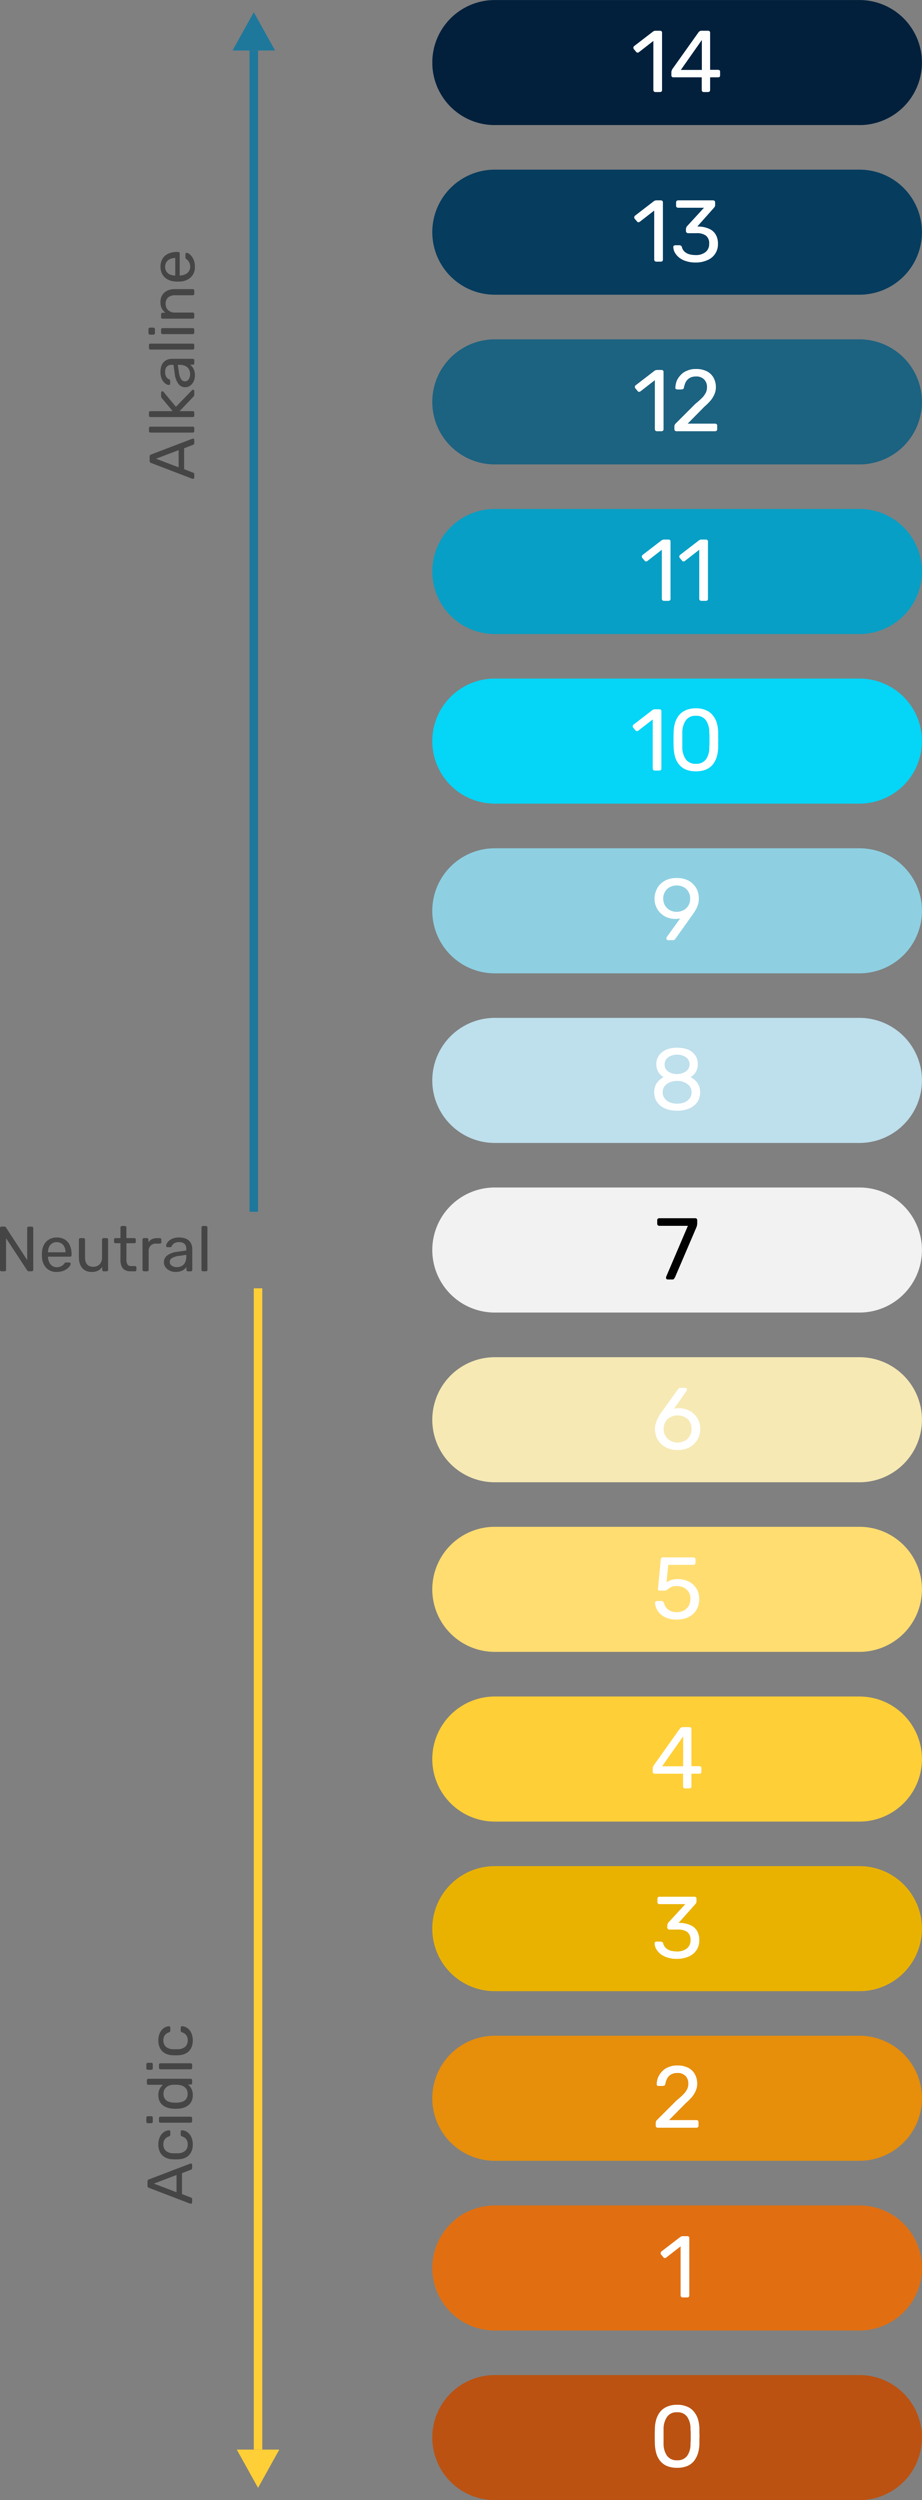<svg viewBox="0 0 216.87 587.745" height="587.745" width="216.87" xmlns:xlink="http://www.w3.org/1999/xlink" xmlns="http://www.w3.org/2000/svg"><rect x="0" y="0" width="216.87" height="587.745" fill="#808080" stroke="none"/><defs><clipPath id="a"><rect fill="none" height="29.396" width="115.17"></rect></clipPath><clipPath id="b"><rect fill="none" height="29.397" width="115.17"></rect></clipPath><clipPath id="f"><rect fill="none" height="29.395" width="115.17"></rect></clipPath><clipPath id="n"><rect fill="none" height="29.394" width="115.17"></rect></clipPath></defs><g transform="translate(-158.234 -3429.133)"><path fill="#454545" transform="translate(203.929 3542) rotate(-90)" d="M.6,0A.288.288,0,0,1,.39-.09.288.288,0,0,1,.3-.3,1.01,1.01,0,0,1,.315-.465l3.72-9.705a.6.6,0,0,1,.165-.24.474.474,0,0,1,.315-.09h1.02a.474.474,0,0,1,.315.09.6.6,0,0,1,.165.24L9.72-.465A.526.526,0,0,1,9.75-.3a.288.288,0,0,1-.09.21A.288.288,0,0,1,9.45,0H8.685a.34.34,0,0,1-.262-.09A.569.569,0,0,1,8.31-.255l-.825-2.13H2.565L1.74-.255a.347.347,0,0,1-.1.165.367.367,0,0,1-.27.09ZM3-3.675H7.05L5.025-9ZM11.52,0a.335.335,0,0,1-.248-.1.335.335,0,0,1-.1-.248v-9.96a.335.335,0,0,1,.1-.248.335.335,0,0,1,.248-.1h.7a.33.33,0,0,1,.255.1.351.351,0,0,1,.09.248v9.96a.351.351,0,0,1-.09.248.33.33,0,0,1-.255.1Zm3.645,0a.335.335,0,0,1-.248-.1.335.335,0,0,1-.1-.248v-9.96a.335.335,0,0,1,.1-.248.335.335,0,0,1,.248-.1h.7a.335.335,0,0,1,.248.1.335.335,0,0,1,.1.248v5.22l2.955-2.46a1.9,1.9,0,0,1,.278-.2A.724.724,0,0,1,19.77-7.8h.8a.305.305,0,0,1,.225.09.305.305,0,0,1,.09.225.307.307,0,0,1-.038.135.438.438,0,0,1-.142.15L17.235-4.32l3.84,3.735q.18.15.18.27a.305.305,0,0,1-.09.225A.305.305,0,0,1,20.94,0h-.78a.777.777,0,0,1-.33-.053,1.328,1.328,0,0,1-.27-.2l-3.345-3.2V-.345a.335.335,0,0,1-.1.248.335.335,0,0,1-.248.1Zm9.4.15A3.072,3.072,0,0,1,23.2-.15a2.639,2.639,0,0,1-.99-.81,1.9,1.9,0,0,1-.375-1.155,1.943,1.943,0,0,1,.84-1.65,4.823,4.823,0,0,1,2.19-.81L27.1-4.89v-.435a1.5,1.5,0,0,0-.412-1.125,1.866,1.866,0,0,0-1.343-.405,1.965,1.965,0,0,0-1.08.27,1.439,1.439,0,0,0-.585.69.319.319,0,0,1-.315.225h-.675a.306.306,0,0,1-.247-.1A.348.348,0,0,1,22.365-6a1.26,1.26,0,0,1,.173-.555A2.279,2.279,0,0,1,23.07-7.2a3.068,3.068,0,0,1,.923-.532,3.818,3.818,0,0,1,1.372-.218,4.309,4.309,0,0,1,1.515.233,2.437,2.437,0,0,1,.967.622,2.384,2.384,0,0,1,.51.885A3.3,3.3,0,0,1,28.515-5.2v4.86a.335.335,0,0,1-.1.248.335.335,0,0,1-.247.1h-.69a.33.33,0,0,1-.255-.1.351.351,0,0,1-.09-.248V-.99a2.76,2.76,0,0,1-.525.532,2.789,2.789,0,0,1-.825.435A3.721,3.721,0,0,1,24.57.15Zm.315-1.125a2.422,2.422,0,0,0,1.125-.262,1.866,1.866,0,0,0,.8-.817A2.973,2.973,0,0,0,27.1-3.45v-.42l-1.74.255a4.015,4.015,0,0,0-1.6.5,1.04,1.04,0,0,0-.54.893,1.009,1.009,0,0,0,.248.7,1.491,1.491,0,0,0,.63.413A2.349,2.349,0,0,0,24.885-.975ZM31.035,0a.335.335,0,0,1-.247-.1.335.335,0,0,1-.1-.248v-9.96a.335.335,0,0,1,.1-.248.335.335,0,0,1,.247-.1h.7a.33.33,0,0,1,.255.1.351.351,0,0,1,.09.248v9.96a.351.351,0,0,1-.09.248.33.33,0,0,1-.255.1Zm3.63,0a.335.335,0,0,1-.248-.1.335.335,0,0,1-.1-.248v-7.11a.335.335,0,0,1,.1-.248.335.335,0,0,1,.248-.1h.72a.335.335,0,0,1,.248.1.335.335,0,0,1,.1.248v7.11a.335.335,0,0,1-.1.248.335.335,0,0,1-.248.1Zm-.12-9.255a.335.335,0,0,1-.247-.1.335.335,0,0,1-.1-.247v-.81a.361.361,0,0,1,.1-.255.323.323,0,0,1,.247-.105h.945a.347.347,0,0,1,.255.105.347.347,0,0,1,.1.255v.81a.323.323,0,0,1-.1.247.361.361,0,0,1-.255.1ZM38.3,0a.335.335,0,0,1-.248-.1.335.335,0,0,1-.1-.248v-7.11a.335.335,0,0,1,.1-.248.335.335,0,0,1,.248-.1H39a.335.335,0,0,1,.248.1.335.335,0,0,1,.1.248v.66a3.06,3.06,0,0,1,.982-.833A3.168,3.168,0,0,1,41.85-7.95a3.061,3.061,0,0,1,1.658.428,2.716,2.716,0,0,1,1.035,1.185A4.138,4.138,0,0,1,44.9-4.575v4.23a.335.335,0,0,1-.1.248.335.335,0,0,1-.248.1H43.8a.335.335,0,0,1-.247-.1.335.335,0,0,1-.1-.248V-4.5a2.437,2.437,0,0,0-.51-1.643,1.871,1.871,0,0,0-1.5-.593,1.962,1.962,0,0,0-1.493.593A2.289,2.289,0,0,0,39.39-4.5V-.345a.335.335,0,0,1-.1.248.335.335,0,0,1-.248.1ZM50.16.15A3.271,3.271,0,0,1,47.685-.8a3.925,3.925,0,0,1-1.005-2.6q-.015-.195-.015-.5t.015-.5a4.39,4.39,0,0,1,.495-1.868,3.091,3.091,0,0,1,1.193-1.238,3.508,3.508,0,0,1,1.778-.435,3.56,3.56,0,0,1,1.912.48,3.06,3.06,0,0,1,1.178,1.365,4.932,4.932,0,0,1,.4,2.07v.255a.33.33,0,0,1-.1.255.351.351,0,0,1-.247.09H48.1V-3.3a3.139,3.139,0,0,0,.27,1.148,2.112,2.112,0,0,0,.7.862,1.785,1.785,0,0,0,1.072.33,2.16,2.16,0,0,0,.9-.165,2.307,2.307,0,0,0,.585-.368,1.754,1.754,0,0,0,.3-.322.78.78,0,0,1,.21-.218.569.569,0,0,1,.24-.037h.735a.348.348,0,0,1,.232.083.252.252,0,0,1,.083.232,1.162,1.162,0,0,1-.24.548,2.95,2.95,0,0,1-.638.638,3.483,3.483,0,0,1-1.02.518A4.329,4.329,0,0,1,50.16.15ZM48.1-4.47h4.11v-.045a2.782,2.782,0,0,0-.248-1.2,2,2,0,0,0-.712-.832,1.966,1.966,0,0,0-1.11-.308,1.93,1.93,0,0,0-1.1.308,1.963,1.963,0,0,0-.7.832,2.857,2.857,0,0,0-.24,1.2Z"></path><path fill="#454545" transform="translate(203.429 3947.5) rotate(-90)" d="M.6,0A.288.288,0,0,1,.39-.09.288.288,0,0,1,.3-.3,1.01,1.01,0,0,1,.315-.465l3.72-9.705a.6.6,0,0,1,.165-.24.474.474,0,0,1,.315-.09h1.02a.474.474,0,0,1,.315.09.6.6,0,0,1,.165.24L9.72-.465A.526.526,0,0,1,9.75-.3a.288.288,0,0,1-.09.21A.288.288,0,0,1,9.45,0H8.685a.34.34,0,0,1-.262-.09A.569.569,0,0,1,8.31-.255l-.825-2.13H2.565L1.74-.255a.347.347,0,0,1-.1.165.367.367,0,0,1-.27.09ZM3-3.675H7.05L5.025-9ZM14.22.15a3.849,3.849,0,0,1-1.838-.412A2.868,2.868,0,0,1,11.19-1.447,4.069,4.069,0,0,1,10.74-3.3q-.015-.225-.015-.6t.015-.6a4.069,4.069,0,0,1,.45-1.853,2.868,2.868,0,0,1,1.192-1.185A3.849,3.849,0,0,1,14.22-7.95a4.152,4.152,0,0,1,1.492.24A3.172,3.172,0,0,1,16.74-7.1a2.61,2.61,0,0,1,.608.81,2.158,2.158,0,0,1,.218.825.263.263,0,0,1-.09.24.378.378,0,0,1-.255.09H16.5a.327.327,0,0,1-.225-.068.715.715,0,0,1-.15-.233,2,2,0,0,0-.735-1.035,2.089,2.089,0,0,0-1.155-.3,1.993,1.993,0,0,0-1.463.555,2.565,2.565,0,0,0-.608,1.785q-.015.54,0,1.05a2.558,2.558,0,0,0,.608,1.793,2.008,2.008,0,0,0,1.463.548,2.089,2.089,0,0,0,1.155-.3,2,2,0,0,0,.735-1.035.831.831,0,0,1,.15-.24.306.306,0,0,1,.225-.075h.72a.361.361,0,0,1,.255.1.282.282,0,0,1,.09.247,2.189,2.189,0,0,1-.135.645,2.477,2.477,0,0,1-.382.668,2.792,2.792,0,0,1-.653.6,3.32,3.32,0,0,1-.93.42A4.457,4.457,0,0,1,14.22.15ZM19.695,0a.335.335,0,0,1-.247-.1.335.335,0,0,1-.1-.248v-7.11a.335.335,0,0,1,.1-.248.335.335,0,0,1,.247-.1h.72a.335.335,0,0,1,.247.1.335.335,0,0,1,.1.248v7.11a.335.335,0,0,1-.1.248.335.335,0,0,1-.247.1Zm-.12-9.255a.335.335,0,0,1-.248-.1.335.335,0,0,1-.1-.247v-.81a.361.361,0,0,1,.1-.255.323.323,0,0,1,.248-.105h.945a.347.347,0,0,1,.255.105.347.347,0,0,1,.1.255v.81a.323.323,0,0,1-.1.247.361.361,0,0,1-.255.1ZM25.83.15A3.221,3.221,0,0,1,24.4-.143a2.7,2.7,0,0,1-.983-.795,3.477,3.477,0,0,1-.57-1.148,5.728,5.728,0,0,1-.218-1.365q-.015-.24-.015-.45t.015-.45a5.685,5.685,0,0,1,.218-1.35,3.564,3.564,0,0,1,.57-1.155,2.667,2.667,0,0,1,.983-.8A3.221,3.221,0,0,1,25.83-7.95a3.077,3.077,0,0,1,1.47.315,3.1,3.1,0,0,1,.96.78v-3.45a.335.335,0,0,1,.1-.248.335.335,0,0,1,.247-.1h.72a.335.335,0,0,1,.247.1.335.335,0,0,1,.1.248v9.96a.335.335,0,0,1-.1.248.335.335,0,0,1-.247.1H28.65A.33.33,0,0,1,28.4-.1a.351.351,0,0,1-.09-.248v-.63a3.044,3.044,0,0,1-.975.8A3.142,3.142,0,0,1,25.83.15Zm.315-1.215a1.922,1.922,0,0,0,1.2-.345,2.13,2.13,0,0,0,.675-.878,2.98,2.98,0,0,0,.24-1.088q.015-.24.015-.577T28.26-4.53a2.66,2.66,0,0,0-.247-1.035,2.087,2.087,0,0,0-.69-.84,1.965,1.965,0,0,0-1.177-.33A1.98,1.98,0,0,0,24.93-6.4a1.859,1.859,0,0,0-.645.885,4.067,4.067,0,0,0-.225,1.178q-.015.435,0,.87a4.067,4.067,0,0,0,.225,1.178,1.859,1.859,0,0,0,.645.885A1.98,1.98,0,0,0,26.145-1.065ZM32.25,0A.335.335,0,0,1,32-.1a.335.335,0,0,1-.1-.248v-7.11A.335.335,0,0,1,32-7.7a.335.335,0,0,1,.248-.1h.72a.335.335,0,0,1,.248.1.335.335,0,0,1,.1.248v7.11a.335.335,0,0,1-.1.248.335.335,0,0,1-.248.1Zm-.12-9.255a.335.335,0,0,1-.247-.1.335.335,0,0,1-.1-.247v-.81a.361.361,0,0,1,.1-.255.323.323,0,0,1,.247-.105h.945a.347.347,0,0,1,.255.105.347.347,0,0,1,.1.255v.81a.323.323,0,0,1-.1.247.361.361,0,0,1-.255.1ZM38.685.15a3.849,3.849,0,0,1-1.837-.412,2.868,2.868,0,0,1-1.193-1.185A4.069,4.069,0,0,1,35.2-3.3q-.015-.225-.015-.6t.015-.6a4.069,4.069,0,0,1,.45-1.853,2.868,2.868,0,0,1,1.193-1.185,3.849,3.849,0,0,1,1.837-.413,4.152,4.152,0,0,1,1.493.24A3.172,3.172,0,0,1,41.2-7.1a2.61,2.61,0,0,1,.608.81,2.158,2.158,0,0,1,.217.825.263.263,0,0,1-.09.24.378.378,0,0,1-.255.09h-.72A.327.327,0,0,1,40.74-5.2a.715.715,0,0,1-.15-.233,2,2,0,0,0-.735-1.035,2.089,2.089,0,0,0-1.155-.3,1.993,1.993,0,0,0-1.463.555,2.565,2.565,0,0,0-.608,1.785q-.015.54,0,1.05a2.558,2.558,0,0,0,.608,1.793,2.008,2.008,0,0,0,1.463.548,2.089,2.089,0,0,0,1.155-.3A2,2,0,0,0,40.59-2.37a.831.831,0,0,1,.15-.24.306.306,0,0,1,.225-.075h.72a.361.361,0,0,1,.255.1.282.282,0,0,1,.09.247A2.189,2.189,0,0,1,41.9-1.7a2.477,2.477,0,0,1-.382.668,2.792,2.792,0,0,1-.653.6,3.32,3.32,0,0,1-.93.42A4.457,4.457,0,0,1,38.685.15Z"></path><path fill="#454545" transform="translate(156.929 3728)" d="M1.65,0a.33.33,0,0,1-.255-.1.351.351,0,0,1-.09-.248v-9.8a.372.372,0,0,1,.09-.262.33.33,0,0,1,.255-.1h.69a.388.388,0,0,1,.27.083.384.384,0,0,1,.105.127L7.7-2.64v-7.5a.372.372,0,0,1,.09-.262.33.33,0,0,1,.255-.1h.72a.355.355,0,0,1,.262.1.355.355,0,0,1,.1.262V-.36a.361.361,0,0,1-.1.255A.323.323,0,0,1,8.775,0h-.72a.319.319,0,0,1-.248-.09Q7.725-.18,7.7-.21L2.73-7.785v7.44a.335.335,0,0,1-.1.248A.355.355,0,0,1,2.37,0ZM14.655.15A3.271,3.271,0,0,1,12.18-.8a3.925,3.925,0,0,1-1.005-2.6q-.015-.195-.015-.5t.015-.5a4.39,4.39,0,0,1,.495-1.868,3.091,3.091,0,0,1,1.193-1.238A3.508,3.508,0,0,1,14.64-7.95a3.56,3.56,0,0,1,1.912.48A3.06,3.06,0,0,1,17.73-6.105a4.932,4.932,0,0,1,.405,2.07v.255a.33.33,0,0,1-.1.255.351.351,0,0,1-.247.09H12.6V-3.3a3.139,3.139,0,0,0,.27,1.148,2.112,2.112,0,0,0,.7.862,1.785,1.785,0,0,0,1.073.33,2.16,2.16,0,0,0,.9-.165,2.307,2.307,0,0,0,.585-.368,1.754,1.754,0,0,0,.3-.322.78.78,0,0,1,.21-.218.569.569,0,0,1,.24-.037h.735a.348.348,0,0,1,.233.083.252.252,0,0,1,.082.232,1.162,1.162,0,0,1-.24.548,2.95,2.95,0,0,1-.638.638,3.483,3.483,0,0,1-1.02.518A4.329,4.329,0,0,1,14.655.15ZM12.6-4.47h4.11v-.045a2.783,2.783,0,0,0-.247-1.2,2,2,0,0,0-.713-.832,1.966,1.966,0,0,0-1.11-.308,1.93,1.93,0,0,0-1.1.308,1.963,1.963,0,0,0-.7.832,2.857,2.857,0,0,0-.24,1.2ZM22.845.15a2.956,2.956,0,0,1-1.628-.428A2.693,2.693,0,0,1,20.205-1.47a4.228,4.228,0,0,1-.345-1.755v-4.23a.335.335,0,0,1,.1-.248.335.335,0,0,1,.248-.1h.75a.335.335,0,0,1,.247.1.335.335,0,0,1,.1.248V-3.3q0,2.235,1.95,2.235a1.962,1.962,0,0,0,1.493-.593A2.289,2.289,0,0,0,25.305-3.3V-7.455a.335.335,0,0,1,.1-.248.335.335,0,0,1,.248-.1h.75a.311.311,0,0,1,.24.1.351.351,0,0,1,.09.248v7.11a.351.351,0,0,1-.09.248.311.311,0,0,1-.24.1h-.7a.335.335,0,0,1-.248-.1.335.335,0,0,1-.1-.248V-1a3.109,3.109,0,0,1-.983.84A3.176,3.176,0,0,1,22.845.15ZM32.01,0a2.578,2.578,0,0,1-1.365-.323,1.864,1.864,0,0,1-.765-.915,3.725,3.725,0,0,1-.24-1.4V-6.6H28.47a.335.335,0,0,1-.247-.1.335.335,0,0,1-.1-.247v-.51a.335.335,0,0,1,.1-.248.335.335,0,0,1,.247-.1h1.17v-2.5a.335.335,0,0,1,.1-.248.335.335,0,0,1,.248-.1h.7a.335.335,0,0,1,.248.1.335.335,0,0,1,.1.248v2.5H32.9a.33.33,0,0,1,.255.1.351.351,0,0,1,.09.248v.51a.351.351,0,0,1-.09.247.33.33,0,0,1-.255.1h-1.86v3.855a2.178,2.178,0,0,0,.24,1.11.91.91,0,0,0,.855.405h.915a.335.335,0,0,1,.248.1.335.335,0,0,1,.1.248v.54a.335.335,0,0,1-.1.248.335.335,0,0,1-.248.1Zm3.165,0a.335.335,0,0,1-.248-.1.335.335,0,0,1-.1-.248v-7.1a.361.361,0,0,1,.1-.255.323.323,0,0,1,.248-.105h.69a.347.347,0,0,1,.255.105.347.347,0,0,1,.1.255v.66a1.9,1.9,0,0,1,.825-.765A2.9,2.9,0,0,1,38.325-7.8h.585a.335.335,0,0,1,.248.1.335.335,0,0,1,.1.248v.615a.311.311,0,0,1-.1.24.351.351,0,0,1-.248.09h-.9a1.707,1.707,0,0,0-1.275.472,1.749,1.749,0,0,0-.465,1.283v4.41a.323.323,0,0,1-.1.248.361.361,0,0,1-.255.1Zm7.41.15a3.072,3.072,0,0,1-1.365-.3,2.639,2.639,0,0,1-.99-.81,1.9,1.9,0,0,1-.375-1.155,1.943,1.943,0,0,1,.84-1.65,4.823,4.823,0,0,1,2.19-.81L45.12-4.89v-.435a1.5,1.5,0,0,0-.412-1.125,1.866,1.866,0,0,0-1.342-.405,1.965,1.965,0,0,0-1.08.27,1.439,1.439,0,0,0-.585.69.319.319,0,0,1-.315.225H40.71a.306.306,0,0,1-.248-.1A.348.348,0,0,1,40.38-6a1.26,1.26,0,0,1,.172-.555,2.279,2.279,0,0,1,.533-.645,3.068,3.068,0,0,1,.923-.532A3.818,3.818,0,0,1,43.38-7.95a4.309,4.309,0,0,1,1.515.233,2.437,2.437,0,0,1,.967.622,2.384,2.384,0,0,1,.51.885A3.3,3.3,0,0,1,46.53-5.2v4.86a.335.335,0,0,1-.1.248.335.335,0,0,1-.247.1H45.5a.33.33,0,0,1-.255-.1.351.351,0,0,1-.09-.248V-.99a2.76,2.76,0,0,1-.525.532,2.789,2.789,0,0,1-.825.435A3.721,3.721,0,0,1,42.585.15ZM42.9-.975a2.422,2.422,0,0,0,1.125-.262,1.866,1.866,0,0,0,.8-.817A2.973,2.973,0,0,0,45.12-3.45v-.42l-1.74.255a4.015,4.015,0,0,0-1.605.5,1.04,1.04,0,0,0-.54.893,1.009,1.009,0,0,0,.247.7,1.491,1.491,0,0,0,.63.413A2.349,2.349,0,0,0,42.9-.975ZM49.05,0A.335.335,0,0,1,48.8-.1a.335.335,0,0,1-.1-.248v-9.96a.335.335,0,0,1,.1-.248.335.335,0,0,1,.248-.1h.7a.33.33,0,0,1,.255.1.351.351,0,0,1,.09.248v9.96a.351.351,0,0,1-.09.248.33.33,0,0,1-.255.1Z"></path><path fill="#bb5211" transform="translate(259.929 3965.354)" d="M100.462,51.524H14.687a14.7,14.7,0,0,1,0-29.4h85.775a14.7,14.7,0,0,1,0,29.4"></path><path fill="#fff" transform="translate(310.17 3972.066)" d="M7.322,37.215a6.08,6.08,0,0,1-2.4-.429,4.3,4.3,0,0,1-1.59-1.211,5.02,5.02,0,0,1-.908-1.792A9.77,9.77,0,0,1,2.1,31.638l-.025-1.186V29.19L2.1,27.979a8.468,8.468,0,0,1,.328-2.145,5.333,5.333,0,0,1,.908-1.767A4.081,4.081,0,0,1,4.95,22.856,5.6,5.6,0,0,1,7.322,22.4a5.644,5.644,0,0,1,2.4.454,3.83,3.83,0,0,1,1.59,1.211,4.951,4.951,0,0,1,.934,1.767,8.468,8.468,0,0,1,.328,2.145V29.19a10.513,10.513,0,0,1,0,1.262v1.186a8.469,8.469,0,0,1-.328,2.145,6,6,0,0,1-.908,1.792,4.3,4.3,0,0,1-1.59,1.211,6.212,6.212,0,0,1-2.423.429m0-1.766a2.785,2.785,0,0,0,2.372-1.035,4.689,4.689,0,0,0,.782-2.877,9.328,9.328,0,0,0,.05-1.161V29.241a8.364,8.364,0,0,0-.05-1.136,4.792,4.792,0,0,0-.782-2.877,2.675,2.675,0,0,0-2.372-1.06,2.629,2.629,0,0,0-2.347,1.06,4.982,4.982,0,0,0-.833,2.877v3.432a4.866,4.866,0,0,0,.833,2.877,2.767,2.767,0,0,0,2.347,1.035"></path><g style="isolation:isolate" transform="translate(259.929 3947.602)"><g clip-path="url(#a)"><path fill="#e16f11" transform="translate(0 -20.54)" d="M100.462,49.944H14.687a14.7,14.7,0,0,1,0-29.4h85.775a14.7,14.7,0,0,1,0,29.4"></path></g></g><path fill="#fff" transform="translate(311.493 3933.992)" d="M7.31,35.24a.48.48,0,0,1-.328-.126.5.5,0,0,1-.151-.353V23.228l-3.407,2.65a.579.579,0,0,1-.353.1.415.415,0,0,1-.3-.2l-.555-.656a.527.527,0,0,1,.126-.707l4.467-3.432.278-.126.278-.025H8.4a.547.547,0,0,1,.353.126.418.418,0,0,1,.126.328V34.761a.472.472,0,0,1-.126.353.547.547,0,0,1-.353.126Z"></path><g style="isolation:isolate" transform="translate(259.929 3907.717)"><g clip-path="url(#b)"><path fill="#e78e0b" transform="translate(0 -18.972)" d="M100.462,48.363H14.687a14.7,14.7,0,0,1,0-29.4h85.775a14.7,14.7,0,0,1,0,29.4"></path></g></g><path fill="#fff" transform="translate(310.388 3895.457)" d="M2.561,33.878a.48.48,0,0,1-.328-.126.5.5,0,0,1-.151-.353v-.656a1.5,1.5,0,0,1,.1-.429,2.25,2.25,0,0,1,.429-.48l4.366-4.366c.707-.58,1.262-1.085,1.666-1.489A5.166,5.166,0,0,0,9.5,24.768a2.982,2.982,0,0,0,.252-1.211A2.525,2.525,0,0,0,9.1,21.714a2.5,2.5,0,0,0-1.968-.707,2.852,2.852,0,0,0-1.413.328,2.549,2.549,0,0,0-.934.934,5.212,5.212,0,0,0-.454,1.337.494.494,0,0,1-.2.353l-.328.1H2.738a.4.4,0,0,1-.3-.1.3.3,0,0,1-.126-.278,5.2,5.2,0,0,1,.3-1.59,4.749,4.749,0,0,1,.934-1.413A3.775,3.775,0,0,1,5.06,19.645a4.809,4.809,0,0,1,2.069-.4,5.46,5.46,0,0,1,2.675.58,3.679,3.679,0,0,1,1.539,1.565,4.607,4.607,0,0,1,.5,2.12,4.322,4.322,0,0,1-.328,1.64,5.955,5.955,0,0,1-.883,1.464,13.326,13.326,0,0,1-1.464,1.464L5.211,32.086h6.435a.62.62,0,0,1,.379.126.5.5,0,0,1,.126.353V33.4a.6.6,0,0,1-.126.353.62.62,0,0,1-.379.126Z"></path><g style="isolation:isolate" transform="translate(259.929 3867.832)"><g clip-path="url(#a)"><path fill="#eab200" transform="translate(0 -17.379)" d="M100.462,46.783H14.687a14.7,14.7,0,0,1,0-29.4h85.775a14.7,14.7,0,0,1,0,29.4"></path></g></g><path fill="#fff" transform="translate(310.145 3857.359)" d="M7.321,32.28a6.948,6.948,0,0,1-2.271-.328,4.879,4.879,0,0,1-1.615-.833,4.363,4.363,0,0,1-1.009-1.186,2.845,2.845,0,0,1-.353-1.312.391.391,0,0,1,.429-.4H3.51a.507.507,0,0,1,.328.1.491.491,0,0,1,.252.328A2.077,2.077,0,0,0,4.8,29.807a2.9,2.9,0,0,0,1.186.58,5.877,5.877,0,0,0,1.337.151,3.605,3.605,0,0,0,2.3-.681,2.34,2.34,0,0,0,.883-1.994,2.209,2.209,0,0,0-.782-1.918A3.628,3.628,0,0,0,7.5,25.391H5.529A.407.407,0,0,1,5.2,25.24a.423.423,0,0,1-.151-.353v-.53l.076-.328.151-.252L9.289,19.41H3.208a.6.6,0,0,1-.353-.126.436.436,0,0,1-.126-.328v-.808a.6.6,0,0,1,.126-.353.6.6,0,0,1,.353-.126h8.227a.438.438,0,0,1,.479.479v.757l-.076.227-.151.227L7.725,23.8l.328.025a6.3,6.3,0,0,1,2.372.5,3.309,3.309,0,0,1,1.59,1.337,4.119,4.119,0,0,1,.555,2.246,3.99,3.99,0,0,1-2.549,3.836,6.445,6.445,0,0,1-2.7.53"></path><g style="isolation:isolate" transform="translate(259.929 3827.957)"><g clip-path="url(#b)"><path fill="#ffcf37" transform="translate(0 -15.796)" d="M100.462,45.2H14.687a14.7,14.7,0,0,1,0-29.4h85.775a14.7,14.7,0,0,1,0,29.4"></path></g></g><path fill="#fff" transform="translate(309.709 3819.068)" d="M9.65,30.5a.531.531,0,0,1-.328-.126.6.6,0,0,1-.126-.353V27.041H2.508a.388.388,0,0,1-.328-.126.36.36,0,0,1-.126-.328v-.808L2.1,25.5l.151-.353,6.208-8.731a.9.9,0,0,1,.757-.328h1.464a.547.547,0,0,1,.353.126.532.532,0,0,1,.126.328v8.731h1.867a.438.438,0,0,1,.479.48v.833a.436.436,0,0,1-.126.328.418.418,0,0,1-.328.126H11.164v2.978a.6.6,0,0,1-.126.353.547.547,0,0,1-.353.126Zm-5.4-5.2H9.221V18.259Z"></path><g style="isolation:isolate" transform="translate(259.929 3788.068)"><g clip-path="url(#b)"><path fill="#ffdd71" transform="translate(0 -14.225)" d="M100.462,43.622H14.687a14.7,14.7,0,0,1,0-29.4h85.775a14.7,14.7,0,0,1,0,29.4"></path></g></g><path fill="#fff" transform="translate(310.242 3780.752)" d="M7.174,29.119a6.077,6.077,0,0,1-2.751-.555A4.491,4.491,0,0,1,2.707,27.1a3.931,3.931,0,0,1-.631-1.918.34.34,0,0,1,.126-.3.418.418,0,0,1,.3-.126h1.11a.507.507,0,0,1,.328.1.647.647,0,0,1,.227.379,2.918,2.918,0,0,0,.656,1.237,3.106,3.106,0,0,0,1.085.707,4.129,4.129,0,0,0,1.262.2,3.786,3.786,0,0,0,1.615-.353A2.827,2.827,0,0,0,9.949,25.94a3.1,3.1,0,0,0,.429-1.716,2.922,2.922,0,0,0-.4-1.59A3.077,3.077,0,0,0,8.814,21.6a3.552,3.552,0,0,0-1.64-.353,2.808,2.808,0,0,0-1.11.151,2.514,2.514,0,0,0-.732.4l-.53.4a1.259,1.259,0,0,1-.53.126H3.212a.428.428,0,0,1-.328-.1.348.348,0,0,1-.126-.328l.656-6.889a.514.514,0,0,1,.151-.379.5.5,0,0,1,.353-.126H11.11a.436.436,0,0,1,.328.126.489.489,0,0,1,.151.328V15.8a.375.375,0,0,1-.151.328.436.436,0,0,1-.328.126H5.18l-.4,4.063c.227-.126.53-.252.934-.429a4.7,4.7,0,0,1,1.766-.278,5.377,5.377,0,0,1,1.918.328,4.566,4.566,0,0,1,1.59.908,4.031,4.031,0,0,1,1.06,1.438,4.427,4.427,0,0,1,.4,1.968,4.808,4.808,0,0,1-.681,2.65A4.42,4.42,0,0,1,9.9,28.564a6.263,6.263,0,0,1-2.725.555"></path><g style="isolation:isolate" transform="translate(259.929 3748.193)"><g clip-path="url(#f)"><path fill="#f6e9b4" transform="translate(0 -12.64)" d="M100.462,42.042H14.687a14.7,14.7,0,0,1,0-29.4h85.775a14.7,14.7,0,0,1,0,29.4"></path></g></g><path fill="#fff" transform="translate(310.218 3742.459)" d="M7.425,27.539a5.5,5.5,0,0,1-2.9-.681,4.84,4.84,0,0,1-1.842-1.792,5.245,5.245,0,0,1-.606-2.448,4.491,4.491,0,0,1,.151-1.186,5.618,5.618,0,0,1,.4-1.085,7.623,7.623,0,0,1,.454-.908,5.363,5.363,0,0,1,.429-.631l3.912-5.451.252-.278a.555.555,0,0,1,.429-.151H9.191a.418.418,0,0,1,.3.126.507.507,0,0,1,.1.328l-.025.177-.05.1-3,4.214a1.966,1.966,0,0,1,.58-.126l.606-.025a5.271,5.271,0,0,1,2.044.4,4.4,4.4,0,0,1,1.59,1.06,4.864,4.864,0,0,1,1.035,1.539,5.119,5.119,0,0,1,.353,1.867A4.883,4.883,0,0,1,10.3,26.858a5.521,5.521,0,0,1-2.877.681M7.4,25.8a3.538,3.538,0,0,0,1.615-.379A2.718,2.718,0,0,0,10.2,24.334a2.95,2.95,0,0,0,.479-1.741,3.2,3.2,0,0,0-.454-1.741,2.735,2.735,0,0,0-1.211-1.06A3.537,3.537,0,0,0,7.4,19.414a3.36,3.36,0,0,0-1.59.379A2.735,2.735,0,0,0,4.6,20.852a3,3,0,0,0-.479,1.741A2.95,2.95,0,0,0,4.6,24.334,2.645,2.645,0,0,0,5.81,25.42,3.361,3.361,0,0,0,7.4,25.8"></path><g style="isolation:isolate" transform="translate(259.929 3708.309)"><g clip-path="url(#b)"><path fill="#f2f2f2" transform="translate(0 -11.072)" d="M100.462,40.461H14.687a14.7,14.7,0,0,1,0-29.4h85.775a14.7,14.7,0,0,1,0,29.4"></path></g></g><path transform="translate(310.727 3704.168)" d="M4.569,25.757a.418.418,0,0,1-.3-.126.507.507,0,0,1-.1-.328l.025-.177L9.313,13.14H2.575a.475.475,0,0,1-.479-.5v-.808a.547.547,0,0,1,.126-.353.6.6,0,0,1,.353-.126H11a.522.522,0,0,1,.379.126.547.547,0,0,1,.126.353v.782l-.05.4-.1.379L6.285,25.228l-.227.353a.4.4,0,0,1-.379.177Z"></path><g style="isolation:isolate" transform="translate(259.929 3668.436)"><g clip-path="url(#b)"><path fill="#bedfec" transform="translate(0 -9.492)" d="M100.462,38.881H14.687a14.7,14.7,0,0,1,0-29.4h85.775a14.7,14.7,0,0,1,0,29.4"></path></g></g><path fill="#fff" transform="translate(310.048 3665.682)" d="M7.468,24.573a7.448,7.448,0,0,1-2.2-.3,5.216,5.216,0,0,1-1.716-.858,4.222,4.222,0,0,1-1.11-1.388,4.064,4.064,0,0,1-.379-1.792,3.841,3.841,0,0,1,.606-2.17,4.314,4.314,0,0,1,1.615-1.388,3.3,3.3,0,0,1-1.262-1.237,3.624,3.624,0,0,1-.454-1.792A3.384,3.384,0,0,1,3.2,11.552a4.124,4.124,0,0,1,1.691-1.338A6.7,6.7,0,0,1,7.468,9.76a7.29,7.29,0,0,1,2.549.429,4.124,4.124,0,0,1,1.691,1.337,3.47,3.47,0,0,1,.606,2.095,3.246,3.246,0,0,1-.454,1.817,3.07,3.07,0,0,1-1.237,1.237,4.129,4.129,0,0,1,1.615,1.388,3.668,3.668,0,0,1,.631,2.17,4,4,0,0,1-.681,2.322,4.317,4.317,0,0,1-1.893,1.489,7.059,7.059,0,0,1-2.826.53m0-1.666a4.486,4.486,0,0,0,1.691-.3,2.929,2.929,0,0,0,1.237-.934,2.382,2.382,0,0,0,.454-1.438,2.279,2.279,0,0,0-.454-1.438,3.1,3.1,0,0,0-1.237-.908,4.045,4.045,0,0,0-1.691-.328,4.164,4.164,0,0,0-1.716.328,3.1,3.1,0,0,0-1.237.908,2.279,2.279,0,0,0-.454,1.438,2.382,2.382,0,0,0,.454,1.438,2.929,2.929,0,0,0,1.237.934,4.62,4.62,0,0,0,1.716.3m0-6.965a3.336,3.336,0,0,0,1.438-.3,2.63,2.63,0,0,0,1.085-.757,2,2,0,0,0,.4-1.211,2.032,2.032,0,0,0-.379-1.211,2.592,2.592,0,0,0-1.06-.782,3.568,3.568,0,0,0-1.489-.3,3.687,3.687,0,0,0-1.514.3,2.771,2.771,0,0,0-1.06.782,2.032,2.032,0,0,0-.379,1.211,2,2,0,0,0,.379,1.237,2.483,2.483,0,0,0,1.06.757,3.681,3.681,0,0,0,1.514.278"></path><g style="isolation:isolate" transform="translate(259.929 3628.549)"><g clip-path="url(#b)"><path fill="#8ed0e2" transform="translate(0 -7.897)" d="M100.462,37.3H14.687a14.7,14.7,0,0,1,0-29.4h85.775a14.7,14.7,0,0,1,0,29.4"></path></g></g><path fill="#fff" transform="translate(310.121 3627.365)" d="M5.276,22.79a.418.418,0,0,1-.3-.126.532.532,0,0,1-.126-.328l.05-.177.05-.1L8.1,17.693a7.917,7.917,0,0,1-1.136.1,5.367,5.367,0,0,1-2.044-.4A4.724,4.724,0,0,1,2.4,14.816a4.92,4.92,0,0,1,0-3.533,4.474,4.474,0,0,1,.959-1.59A4.826,4.826,0,0,1,5,8.583a5.37,5.37,0,0,1,2.271-.4,5.8,5.8,0,0,1,2.271.379,4.664,4.664,0,0,1,2.65,2.65,5.453,5.453,0,0,1,.3,1.792,4.523,4.523,0,0,1-.252,1.565,5.6,5.6,0,0,1-.58,1.237A8.768,8.768,0,0,1,11,16.81L7.042,22.361l-.227.278a.555.555,0,0,1-.429.151ZM7.27,16.128a3.361,3.361,0,0,0,1.59-.379,2.682,2.682,0,0,0,1.161-1.085,2.9,2.9,0,0,0,.429-1.64,2.842,2.842,0,0,0-.429-1.64A2.543,2.543,0,0,0,8.859,10.3a3.475,3.475,0,0,0-3.154,0,2.816,2.816,0,0,0-1.161,1.085,3.049,3.049,0,0,0-.429,1.64,3.112,3.112,0,0,0,.429,1.64A2.991,2.991,0,0,0,5.7,15.75a3.332,3.332,0,0,0,1.565.379"></path><g style="isolation:isolate" transform="translate(259.929 3588.662)"><g clip-path="url(#b)"><path fill="#05d5f7" transform="translate(0 -6.326)" d="M100.462,35.72H14.687a14.7,14.7,0,0,1,0-29.4h85.775a14.7,14.7,0,0,1,0,29.4"></path></g></g><path fill="#fff" transform="translate(305.192 3589.268)" d="M7.05,21.016a.48.48,0,0,1-.328-.126.5.5,0,0,1-.151-.353V9l-3.407,2.65a.579.579,0,0,1-.353.1.415.415,0,0,1-.3-.2L1.953,10.9a.527.527,0,0,1,.126-.707L6.546,6.758l.278-.126L7.1,6.607H8.135a.547.547,0,0,1,.353.126.418.418,0,0,1,.126.328V20.537a.472.472,0,0,1-.126.353.547.547,0,0,1-.353.126Z"></path><path fill="#fff" transform="translate(314.411 3589.049)" d="M7.5,21.411a6.08,6.08,0,0,1-2.4-.429,4.3,4.3,0,0,1-1.59-1.211A5.019,5.019,0,0,1,2.6,17.979a9.769,9.769,0,0,1-.328-2.145l-.025-1.186V13.386l.025-1.211A8.468,8.468,0,0,1,2.6,10.03,5.332,5.332,0,0,1,3.51,8.264,4.081,4.081,0,0,1,5.125,7.052,5.6,5.6,0,0,1,7.5,6.6a5.644,5.644,0,0,1,2.4.454,3.83,3.83,0,0,1,1.59,1.211,4.951,4.951,0,0,1,.934,1.766,8.468,8.468,0,0,1,.328,2.145v1.211a10.516,10.516,0,0,1,0,1.262v1.186a8.468,8.468,0,0,1-.328,2.145,6,6,0,0,1-.908,1.792,4.3,4.3,0,0,1-1.59,1.211,6.213,6.213,0,0,1-2.423.429m0-1.766A2.785,2.785,0,0,0,9.869,18.61a4.689,4.689,0,0,0,.782-2.877,9.33,9.33,0,0,0,.05-1.161V13.437a8.365,8.365,0,0,0-.05-1.136,4.791,4.791,0,0,0-.782-2.877A2.675,2.675,0,0,0,7.5,8.364,2.629,2.629,0,0,0,5.15,9.424,4.982,4.982,0,0,0,4.317,12.3v3.432A4.866,4.866,0,0,0,5.15,18.61,2.767,2.767,0,0,0,7.5,19.645"></path><g style="isolation:isolate" transform="translate(259.929 3548.781)"><g clip-path="url(#b)"><path fill="#079fc5" transform="translate(0 -4.738)" d="M100.462,34.14H14.687a14.7,14.7,0,0,1,0-29.4h85.775a14.7,14.7,0,0,1,0,29.4"></path></g></g><path fill="#fff" transform="translate(307.252 3550.951)" d="M7.135,19.435a.48.48,0,0,1-.328-.126.5.5,0,0,1-.151-.353V7.423l-3.407,2.65a.579.579,0,0,1-.353.1.415.415,0,0,1-.3-.2l-.555-.656a.527.527,0,0,1,.126-.707L6.631,5.177l.278-.126.278-.025H8.22a.547.547,0,0,1,.353.126A.418.418,0,0,1,8.7,5.48V18.956a.472.472,0,0,1-.126.353.547.547,0,0,1-.353.126Z"></path><path fill="#fff" transform="translate(315.71 3550.951)" d="M7.484,19.435a.48.48,0,0,1-.328-.126A.5.5,0,0,1,7,18.956V7.423L3.6,10.073a.579.579,0,0,1-.353.1.415.415,0,0,1-.3-.2l-.555-.656a.527.527,0,0,1,.126-.707L6.98,5.177l.278-.126.278-.025H8.569a.547.547,0,0,1,.353.126.418.418,0,0,1,.126.328V18.956a.472.472,0,0,1-.126.353.547.547,0,0,1-.353.126Z"></path><g style="isolation:isolate" transform="translate(259.929 3508.904)"><g clip-path="url(#b)"><path fill="#1c6281" transform="translate(0 -3.153)" d="M100.462,32.56H14.687a14.7,14.7,0,0,1,0-29.4h85.775a14.7,14.7,0,0,1,0,29.4"></path></g></g><path fill="#fff" transform="translate(305.677 3512.658)" d="M7.07,17.855a.48.48,0,0,1-.328-.126.5.5,0,0,1-.151-.353V5.843L3.184,8.493a.579.579,0,0,1-.353.1.415.415,0,0,1-.3-.2l-.555-.656A.527.527,0,0,1,2.1,7.029L6.566,3.6l.278-.126.278-.025H8.155a.547.547,0,0,1,.353.126.418.418,0,0,1,.126.328V17.376a.472.472,0,0,1-.126.353.547.547,0,0,1-.353.126Z"></path><path fill="#fff" transform="translate(314.605 3512.441)" d="M2.735,18.074a.48.48,0,0,1-.328-.126.5.5,0,0,1-.151-.353v-.656a1.5,1.5,0,0,1,.1-.429,2.251,2.251,0,0,1,.429-.479l4.366-4.366c.707-.58,1.262-1.085,1.666-1.489a5.165,5.165,0,0,0,.858-1.211,2.982,2.982,0,0,0,.252-1.211A2.525,2.525,0,0,0,9.271,5.91,2.5,2.5,0,0,0,7.3,5.2a2.852,2.852,0,0,0-1.413.328,2.549,2.549,0,0,0-.934.934A5.212,5.212,0,0,0,4.5,7.8a.5.5,0,0,1-.2.353l-.328.1H2.912l-.3-.1a.3.3,0,0,1-.126-.278,5.2,5.2,0,0,1,.3-1.59A4.748,4.748,0,0,1,3.72,4.875,3.775,3.775,0,0,1,5.234,3.841a4.808,4.808,0,0,1,2.069-.4,5.46,5.46,0,0,1,2.675.58,3.679,3.679,0,0,1,1.539,1.565,4.607,4.607,0,0,1,.5,2.12,4.321,4.321,0,0,1-.328,1.64,5.955,5.955,0,0,1-.883,1.464,13.325,13.325,0,0,1-1.464,1.464L5.385,16.282H11.82a.62.62,0,0,1,.379.126.5.5,0,0,1,.126.353v.833a.6.6,0,0,1-.126.353.62.62,0,0,1-.379.126Z"></path><g style="isolation:isolate" transform="translate(259.929 3469.025)"><g clip-path="url(#b)"><path fill="#063c5e" transform="translate(0 -1.59)" d="M100.462,30.979H14.687a14.7,14.7,0,0,1,0-29.4h85.775a14.7,14.7,0,0,1,0,29.4"></path></g></g><path fill="#fff" transform="translate(305.531 3474.367)" d="M7.064,16.275a.48.48,0,0,1-.328-.126.5.5,0,0,1-.151-.353V4.263L3.178,6.913a.579.579,0,0,1-.353.1.415.415,0,0,1-.3-.2l-.555-.656a.527.527,0,0,1,.126-.707L6.56,2.017l.278-.126.278-.025H8.149a.547.547,0,0,1,.353.126.418.418,0,0,1,.126.328V15.8a.472.472,0,0,1-.126.353.547.547,0,0,1-.353.126Z"></path><path fill="#fff" transform="translate(314.362 3474.367)" d="M7.495,16.477a6.947,6.947,0,0,1-2.271-.328,4.879,4.879,0,0,1-1.615-.833A4.363,4.363,0,0,1,2.6,14.13a2.845,2.845,0,0,1-.353-1.312.4.4,0,0,1,.126-.3l.3-.1H3.684a.507.507,0,0,1,.328.1.491.491,0,0,1,.252.328A2.077,2.077,0,0,0,4.971,14a2.9,2.9,0,0,0,1.186.58,5.874,5.874,0,0,0,1.337.151,3.605,3.605,0,0,0,2.3-.681,2.34,2.34,0,0,0,.883-1.994,2.209,2.209,0,0,0-.782-1.918,3.628,3.628,0,0,0-2.221-.555H5.7a.407.407,0,0,1-.328-.151.423.423,0,0,1-.151-.353v-.53L5.3,8.225l.151-.252L9.463,3.607H3.382a.6.6,0,0,1-.353-.126A.436.436,0,0,1,2.9,3.153V2.345a.6.6,0,0,1,.126-.353.6.6,0,0,1,.353-.126h8.227a.6.6,0,0,1,.353.126.6.6,0,0,1,.126.353V3.1l-.076.227-.151.227L7.9,8l.328.025a6.3,6.3,0,0,1,2.372.5,3.31,3.31,0,0,1,1.59,1.337,4.119,4.119,0,0,1,.555,2.246A3.99,3.99,0,0,1,10.2,15.947a6.444,6.444,0,0,1-2.7.53"></path><g style="isolation:isolate" transform="translate(259.929 3429.143)"><g transform="translate(0 0)"><g clip-path="url(#n)"><path fill="#02203c" transform="translate(0 0)" d="M100.462,29.4H14.687a14.7,14.7,0,0,1,0-29.4h85.775a14.7,14.7,0,0,1,0,29.4"></path></g></g></g><path fill="#fff" transform="translate(305.338 3436.074)" d="M7.056,14.7a.48.48,0,0,1-.328-.126.5.5,0,0,1-.151-.353V2.683L3.17,5.333a.579.579,0,0,1-.353.1.415.415,0,0,1-.3-.2l-.555-.656a.527.527,0,0,1,.126-.707L6.552.437,6.829.311,7.107.286H8.141a.547.547,0,0,1,.353.126A.418.418,0,0,1,8.621.74V14.216a.472.472,0,0,1-.126.353.547.547,0,0,1-.353.126Z"></path><path fill="#fff" transform="translate(313.926 3436.074)" d="M9.849,14.7a.547.547,0,0,1-.353-.126.6.6,0,0,1-.126-.353V11.238H2.707c-.151,0-.278-.025-.328-.126a.325.325,0,0,1-.151-.328V9.976l.05-.278.151-.353L8.638.614A.9.9,0,0,1,9.395.286h1.464a.547.547,0,0,1,.353.126.532.532,0,0,1,.126.328V9.472h1.867a.68.68,0,0,1,.379.126.534.534,0,0,1,.1.353v.833a.428.428,0,0,1-.1.328.509.509,0,0,1-.353.126H11.338v2.978a.6.6,0,0,1-.126.353.547.547,0,0,1-.353.126Zm-5.4-5.2H9.395V2.456Z"></path><rect fill="none" transform="translate(259.929 3429.133)" height="587.734" width="115.175"></rect><g fill="#1e789c" transform="translate(212.929 3432)"><path stroke="none" d="M 9.15 8.5 L 0.85 8.5 L 5 1.03 L 9.15 8.5 Z"></path><path fill="#1e789c" stroke="none" d="M 5 2.059 L 1.7 8 L 8.3 8 L 5 2.059 M 5 0 L 10 9 L 0 9 L 5 0 Z"></path></g><g fill="#ffcf37" transform="translate(223.929 4014) rotate(180)"><path stroke="none" d="M 9.15 8.5 L 0.85 8.5 L 5 1.03 L 9.15 8.5 Z"></path><path fill="#ffcf37" stroke="none" d="M 5 2.059 L 1.7 8 L 8.3 8 L 5 2.059 M 5 0 L 10 9 L 0 9 L 5 0 Z"></path></g><rect fill="#1e789c" transform="translate(216.929 3441)" height="273" width="2"></rect><rect fill="#ffcf37" transform="translate(219.929 4005) rotate(180)" height="273" width="2"></rect></g></svg>